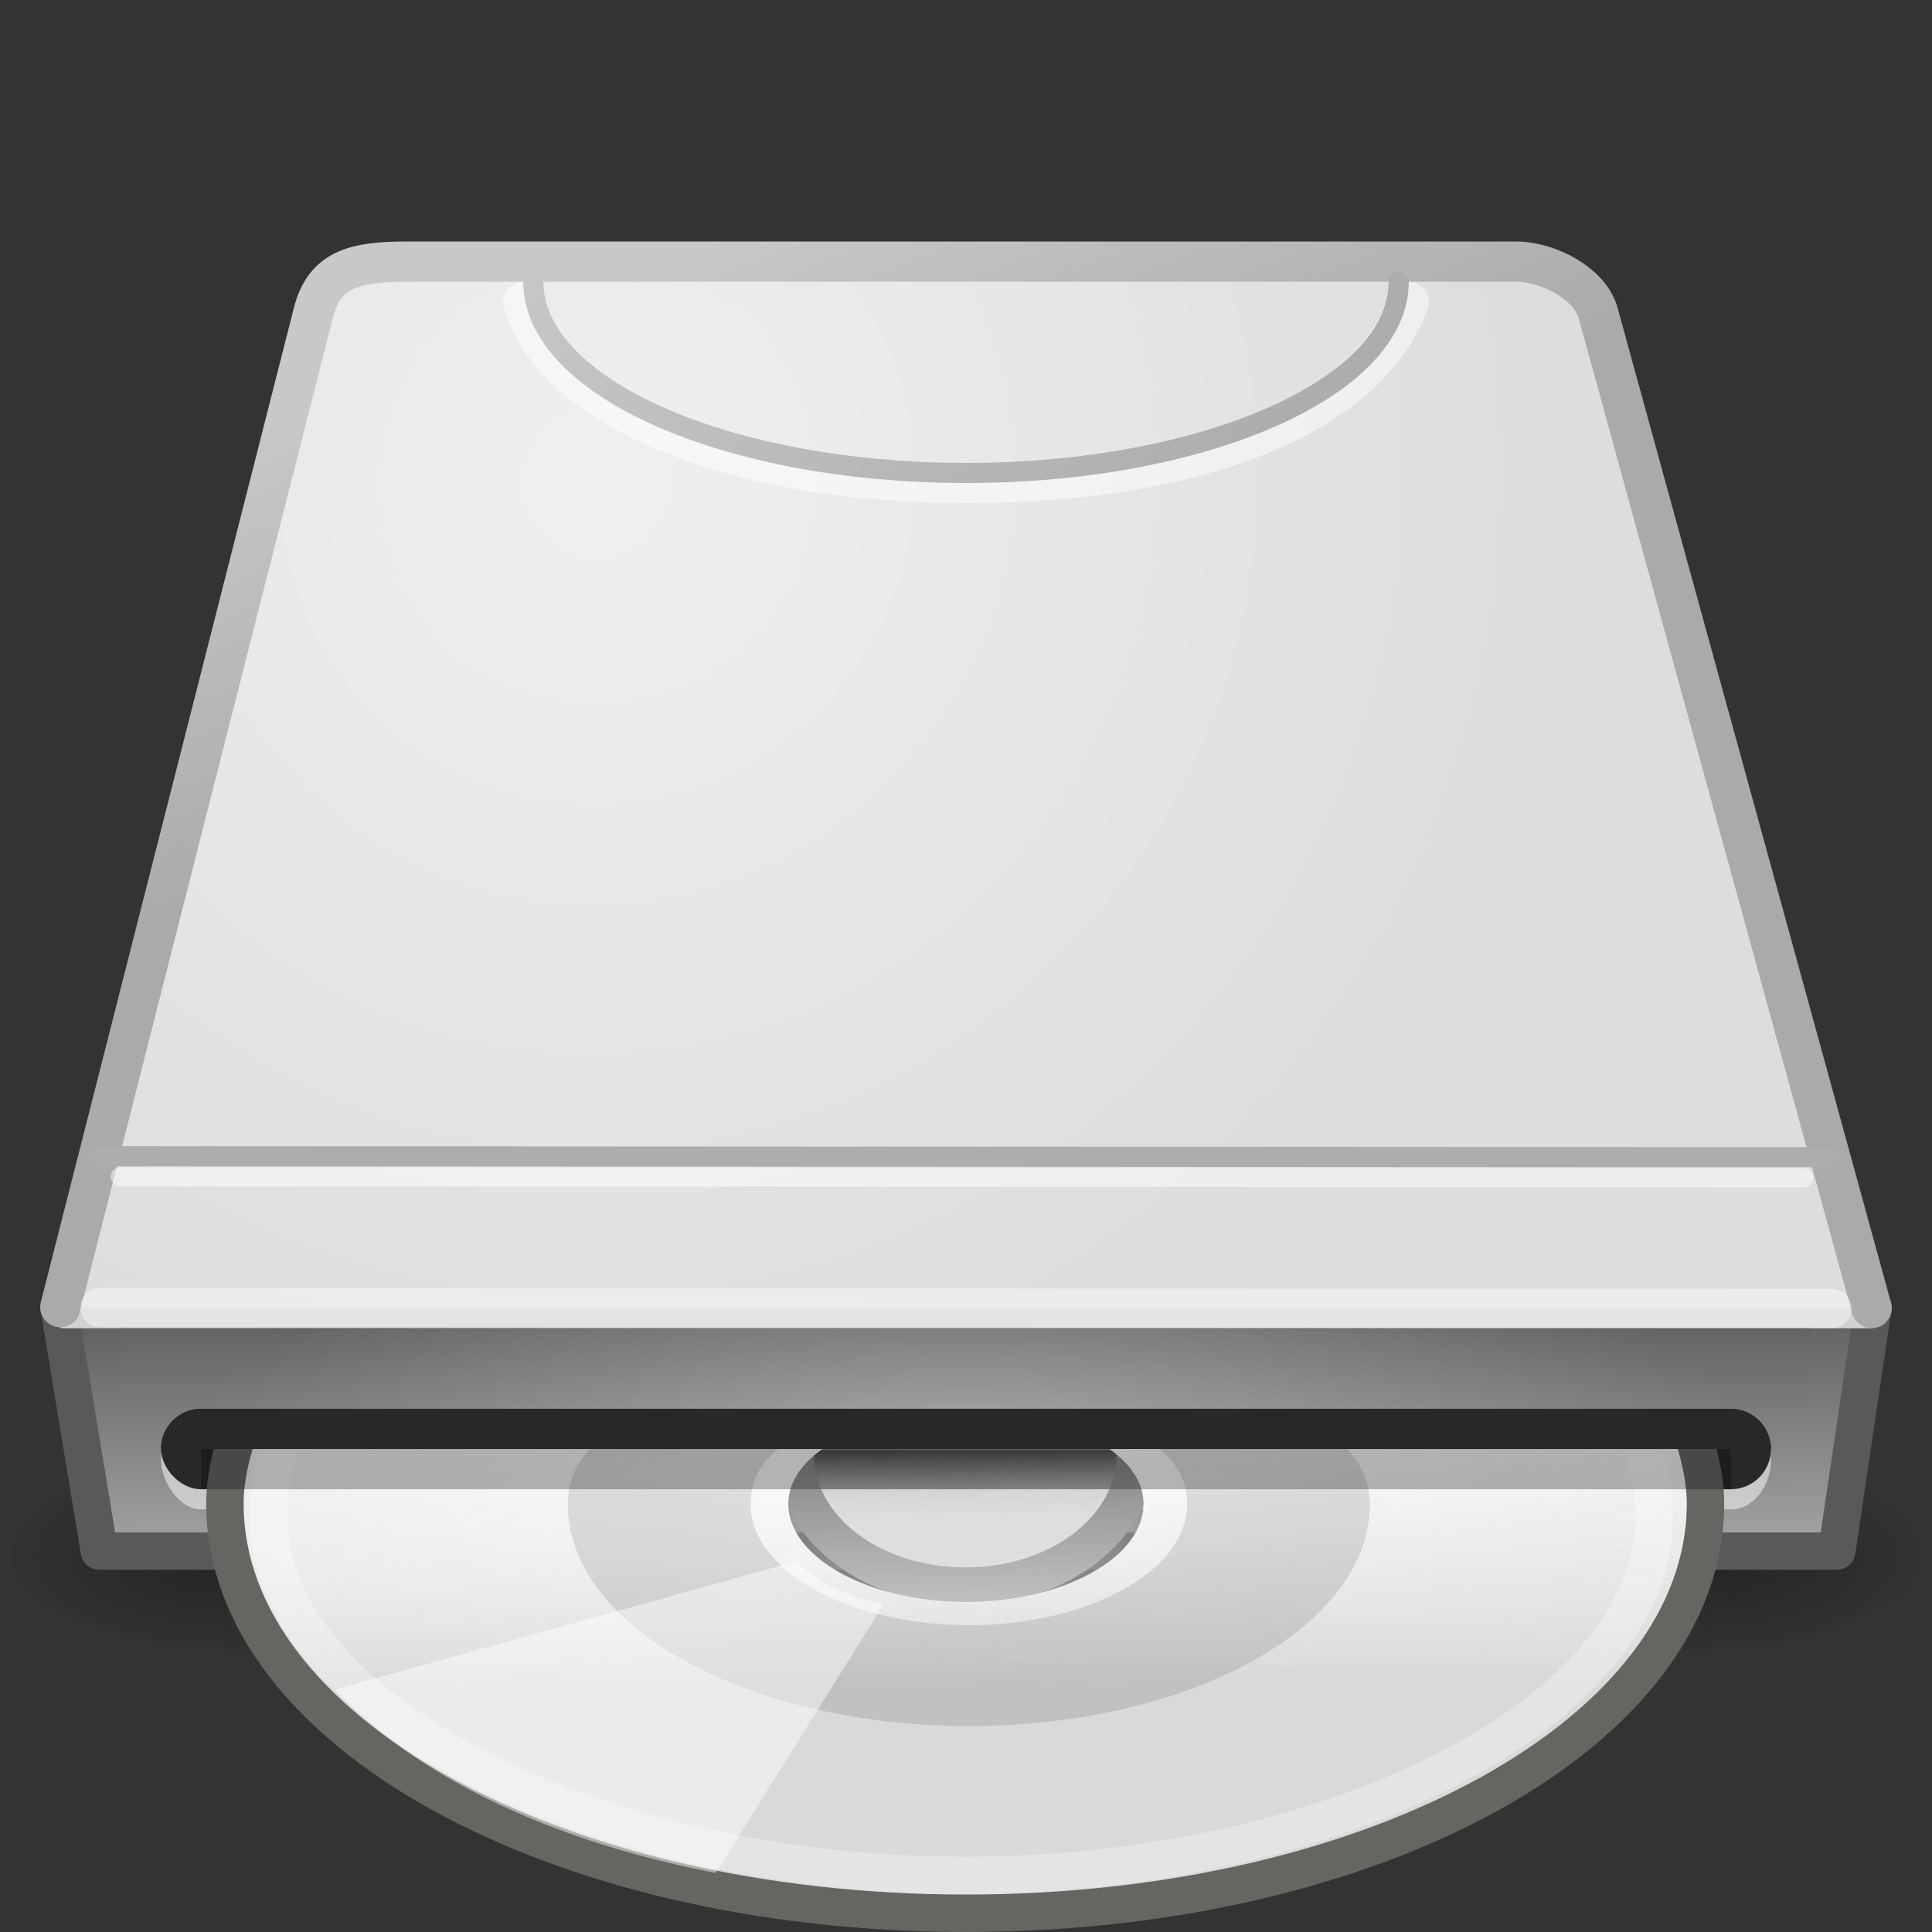 <?xml version="1.0" encoding="UTF-8"?>
<!-- Created with Inkscape (http://www.inkscape.org/) -->
<svg id="svg3786" width="48" height="48" version="1.0" xmlns="http://www.w3.org/2000/svg" xmlns:xlink="http://www.w3.org/1999/xlink">
 <rect width="100%" height="100%" fill="#333333" stroke="none"/>
 <defs id="defs3788">
  <linearGradient id="linearGradient2345">
   <stop id="stop2347" style="stop-color:#d9d9d9" offset="0"/>
   <stop id="stop2349" style="stop-color:#eee;stop-opacity:0" offset="1"/>
  </linearGradient>
  <linearGradient id="linearGradient5060">
   <stop id="stop5062" offset="0"/>
   <stop id="stop5064" style="stop-opacity:0" offset="1"/>
  </linearGradient>
  <linearGradient id="linearGradient5048">
   <stop id="stop5050" style="stop-opacity:0" offset="0"/>
   <stop id="stop5056" offset=".5"/>
   <stop id="stop5052" style="stop-opacity:0" offset="1"/>
  </linearGradient>
  <linearGradient id="linearGradient2215">
   <stop id="stop2223" style="stop-color:#aaa" offset="0"/>
   <stop id="stop2219" style="stop-color:#646464" offset="1"/>
  </linearGradient>
  <linearGradient id="linearGradient3484">
   <stop id="stop3486" style="stop-color:#aaa" offset="0"/>
   <stop id="stop3488" style="stop-color:#c8c8c8" offset="1"/>
  </linearGradient>
  <radialGradient id="radialGradient2889" cx="24" cy="58.8" r="21" gradientTransform="matrix(.905 -3.4052e-7 -3.2231e-8 .333 2.286 16.4)" gradientUnits="userSpaceOnUse">
   <stop id="stop6312" style="stop-color:#fff" offset="0"/>
   <stop id="stop6314" style="stop-color:#fff;stop-opacity:0" offset="1"/>
  </radialGradient>
  <linearGradient id="linearGradient2892" x1="23" x2="23" y1="45" y2="39" gradientTransform="translate(0 -6)" gradientUnits="userSpaceOnUse" xlink:href="#linearGradient2215"/>
  <radialGradient id="radialGradient2899" cx="14.847" cy="7.679" r="23" gradientTransform="matrix(.923 .392 -.398 .938 4.194 -1.043)" gradientUnits="userSpaceOnUse">
   <stop id="stop7064" style="stop-color:#f0f0f1" offset="0"/>
   <stop id="stop7060" style="stop-color:#ddddde" offset="1"/>
  </radialGradient>
  <linearGradient id="linearGradient2901" x1="18.463" x2="14.445" y1="21.071" y2="11.317" gradientTransform="matrix(.996 0 0 .991 .106 -3.901)" gradientUnits="userSpaceOnUse" xlink:href="#linearGradient3484"/>
  <linearGradient id="linearGradient2916" x1="28.438" x2="28.375" y1="50.296" y2="40.704" gradientTransform="matrix(1 0 0 .626 -5.004 7.538)" gradientUnits="userSpaceOnUse" xlink:href="#linearGradient2215"/>
  <linearGradient id="linearGradient2935" x1="26.333" x2="26.194" y1="34.172" y2="21.988" gradientTransform="matrix(.883 0 0 .489 2.502 25.113)" gradientUnits="userSpaceOnUse" xlink:href="#linearGradient2345"/>
  <linearGradient id="linearGradient2938" x1="14.997" x2="32.511" y1="11.188" y2="34.307" gradientTransform="matrix(1.051 0 0 .583 -1.227 23.89)" gradientUnits="userSpaceOnUse">
   <stop id="stop6325" style="stop-color:#ebebeb" offset="0"/>
   <stop id="stop6327" style="stop-color:#fff" offset=".5"/>
   <stop id="stop6329" style="stop-color:#ebebeb" offset="1"/>
  </linearGradient>
  <linearGradient id="linearGradient2941" x1="26.333" x2="26.194" y1="34.172" y2="21.988" gradientTransform="matrix(.203 0 0 .157 19.053 32.23)" gradientUnits="userSpaceOnUse" xlink:href="#linearGradient2345"/>
  <linearGradient id="linearGradient2944" x1="302.86" x2="302.86" y1="366.65" y2="609.51" gradientTransform="matrix(.065 0 0 .031 .438 24.173)" gradientUnits="userSpaceOnUse" xlink:href="#linearGradient5048"/>
  <radialGradient id="radialGradient2953" cx="605.71" cy="486.65" r="117.14" gradientTransform="matrix(-.045 0 0 .021 32.611 28.451)" gradientUnits="userSpaceOnUse" xlink:href="#linearGradient5060"/>
  <radialGradient id="radialGradient2956" cx="605.71" cy="486.65" r="117.14" gradientTransform="matrix(.045 0 0 .021 15.389 28.451)" gradientUnits="userSpaceOnUse" xlink:href="#linearGradient5060"/>
  <linearGradient id="linearGradient2959" x1="302.86" x2="302.86" y1="366.65" y2="609.51" gradientTransform="matrix(.076 0 0 .021 -3.597 28.451)" gradientUnits="userSpaceOnUse" xlink:href="#linearGradient5048"/>
  <linearGradient id="linearGradient4012" x1="26.877" x2="10.516" y1="20.804" y2="8.27" gradientUnits="userSpaceOnUse" xlink:href="#linearGradient3484"/>
 </defs>
 <rect id="rect5775" x="5.565" y="36" width="36.869" height="5" style="fill:url(#linearGradient2959);opacity:.3"/>
 <path id="path5777" d="m42.417 36v5c2.309 0.009 5.583-1.12 5.583-2.5s-2.577-2.499-5.583-2.499z" style="fill:url(#radialGradient2956);opacity:.3"/>
 <path id="path5779" d="m5.583 36v5c-2.309 0.009-5.583-1.12-5.583-2.5s2.577-2.499 5.583-2.499z" style="fill:url(#radialGradient2953);opacity:.3"/>
 <path id="path5781" d="m1.464 32.464h45.072l-0.901 6.072h-43.169l-1.001-6.072z" style="enable-background:new;fill-rule:evenodd;fill:url(#linearGradient2916);stroke-linecap:round;stroke-linejoin:round;stroke-width:.928;stroke:#59595b"/>
 <rect id="rect7576" x="4" y="35" width="40" height="2.5" rx="1" ry="1.25" style="fill:#fff;opacity:.5"/>
 <rect id="rect7264" x="4" y="35" width="40" height="2" rx="1" ry="1" style="fill:#282828"/>
 <rect id="rect4173" x="8.261" y="35.483" width="31.477" height="7.492" style="fill:url(#linearGradient2944);opacity:.402"/>
 <path id="path3922" d="m19.84 35.565c-0.044 0.189-0.079 0.387-0.079 0.586 0 1.809 1.885 3.257 4.224 3.257 2.339 0 4.216-1.448 4.216-3.257 0-0.199-0.035-0.397-0.079-0.586h-8.281z" style="enable-background:new;fill:url(#linearGradient2941);stroke-width:.93;stroke:gray"/>
 <path id="path3040" d="m6.106 35.059c-0.303 0.737-0.517 1.511-0.517 2.301 0 5.652 8.216 10.175 18.409 10.175 10.193 0 18.375-4.523 18.375-10.175 0-0.787-0.182-1.567-0.483-2.301h-17.168c2.03 0.217 3.689 1.117 3.689 2.301 0 1.34-1.996 2.44-4.413 2.44-2.417 0-4.413-1.1-4.413-2.44 0-1.184 1.659-2.084 3.689-2.301h-17.168z" style="fill:url(#linearGradient2938)"/>
 <path id="path6200" d="m5.933 35.53c-0.19 0.591-0.345 1.208-0.345 1.83 0 5.652 8.216 10.175 18.409 10.175 10.193 0 18.375-4.523 18.375-10.175 0-0.622-0.154-1.239-0.345-1.83h-36.094z" style="fill:url(#linearGradient2935);stroke-width:.93;stroke:#646662"/>
 <path id="path6202" d="m15.571 35.081c-0.853 0.816-1.462 1.295-1.462 2.296 0 3.081 4.535 5.506 9.962 5.506 5.557-1e-6 9.962-2.497 9.962-5.506 0-1.016-0.647-1.484-1.5-2.296h-5.932c1.851 0.482 2.893 1.097 2.893 2.296 0 1.648-2.451 3.001-5.423 3.001-2.972 0-5.423-1.352-5.423-3.001 0-1.199 1.014-1.814 2.867-2.296h-5.944z" style="opacity:.11"/>
 <path id="path4214" d="m17.779 46.532 4.18-6.681c-0.968-0.191-1.708-0.567-2.176-1.061l-11.449 3.183c1.931 2.116 5.289 3.762 9.445 4.559z" style="fill-opacity:.471;fill:#fff"/>
 <path id="path6205" d="m7.12 35.465c-0.274 0.656-0.446 1.49-0.446 2.194 0 4.96 8.378 8.936 17.323 8.936 8.945-1e-6 17.102-3.976 17.102-8.936 0-0.705-0.203-1.538-0.478-2.194h-33.502z" style="fill:none;opacity:.3;stroke-width:.93;stroke:#fff"/>
 <rect id="rect4145" x="5" y="36" width="38" height="1" style="enable-background:new;opacity:.282"/>
 <rect id="rect5783" x="1.5" y="32" width="45" height="1" style="enable-background:new;fill-rule:evenodd;fill:#d2d2d3"/>
 <path id="path5785" d="m46.5 32.5-6.795-24.724c-0.192-0.704-1.198-1.276-2.045-1.276h-27.556c-1.3 0-2.045 0.19-2.319 1.276l-6.286 24.7" style="fill:url(#radialGradient2899);stroke-linecap:round;stroke-linejoin:round;stroke-width:1;stroke:url(#linearGradient2901)"/>
 <path id="path5787" d="m45.511 32.511-43.023-0.023" style="fill:none;opacity:.4;stroke-linecap:round;stroke-width:.977;stroke:#fff"/>
 <rect id="rect7252" x="3" y="33" width="42" height="2" style="fill:url(#linearGradient2892)"/>
 <rect id="rect6300" x="3" y="33" width="42" height="2" style="fill:url(#radialGradient2889);opacity:.3"/>
 <path id="rect7266" d="m5 35c-0.554 0-1 0.446-1 1h40c0-0.554-0.446-1-1-1h-38z" style="fill:#282828"/>
 <path id="path3657" d="m13 7.5c0.691 2.5 4.925 4.5 11 4.5s10.072-1.849 11-4.5" style="fill:none;opacity:.5;stroke-linecap:round;stroke-linejoin:round;stroke:#fff"/>
 <path id="path2880" d="m13.25 7c0 2.623 4.813 4.75 10.75 4.75s10.75-2.127 10.75-4.75" style="fill:none;stroke-linecap:round;stroke-linejoin:round;stroke-width:.5;stroke:url(#linearGradient4012)"/>
 <path id="path6292" d="m45.45 28.75-43-0.024" style="fill:none;stroke-linecap:round;stroke-width:.5;stroke:#adadad"/>
 <path id="path6294" d="m44.811 29.261-41.823-0.023" style="fill:none;opacity:.5;stroke-linecap:round;stroke-width:.477;stroke:#fff"/>
</svg>
